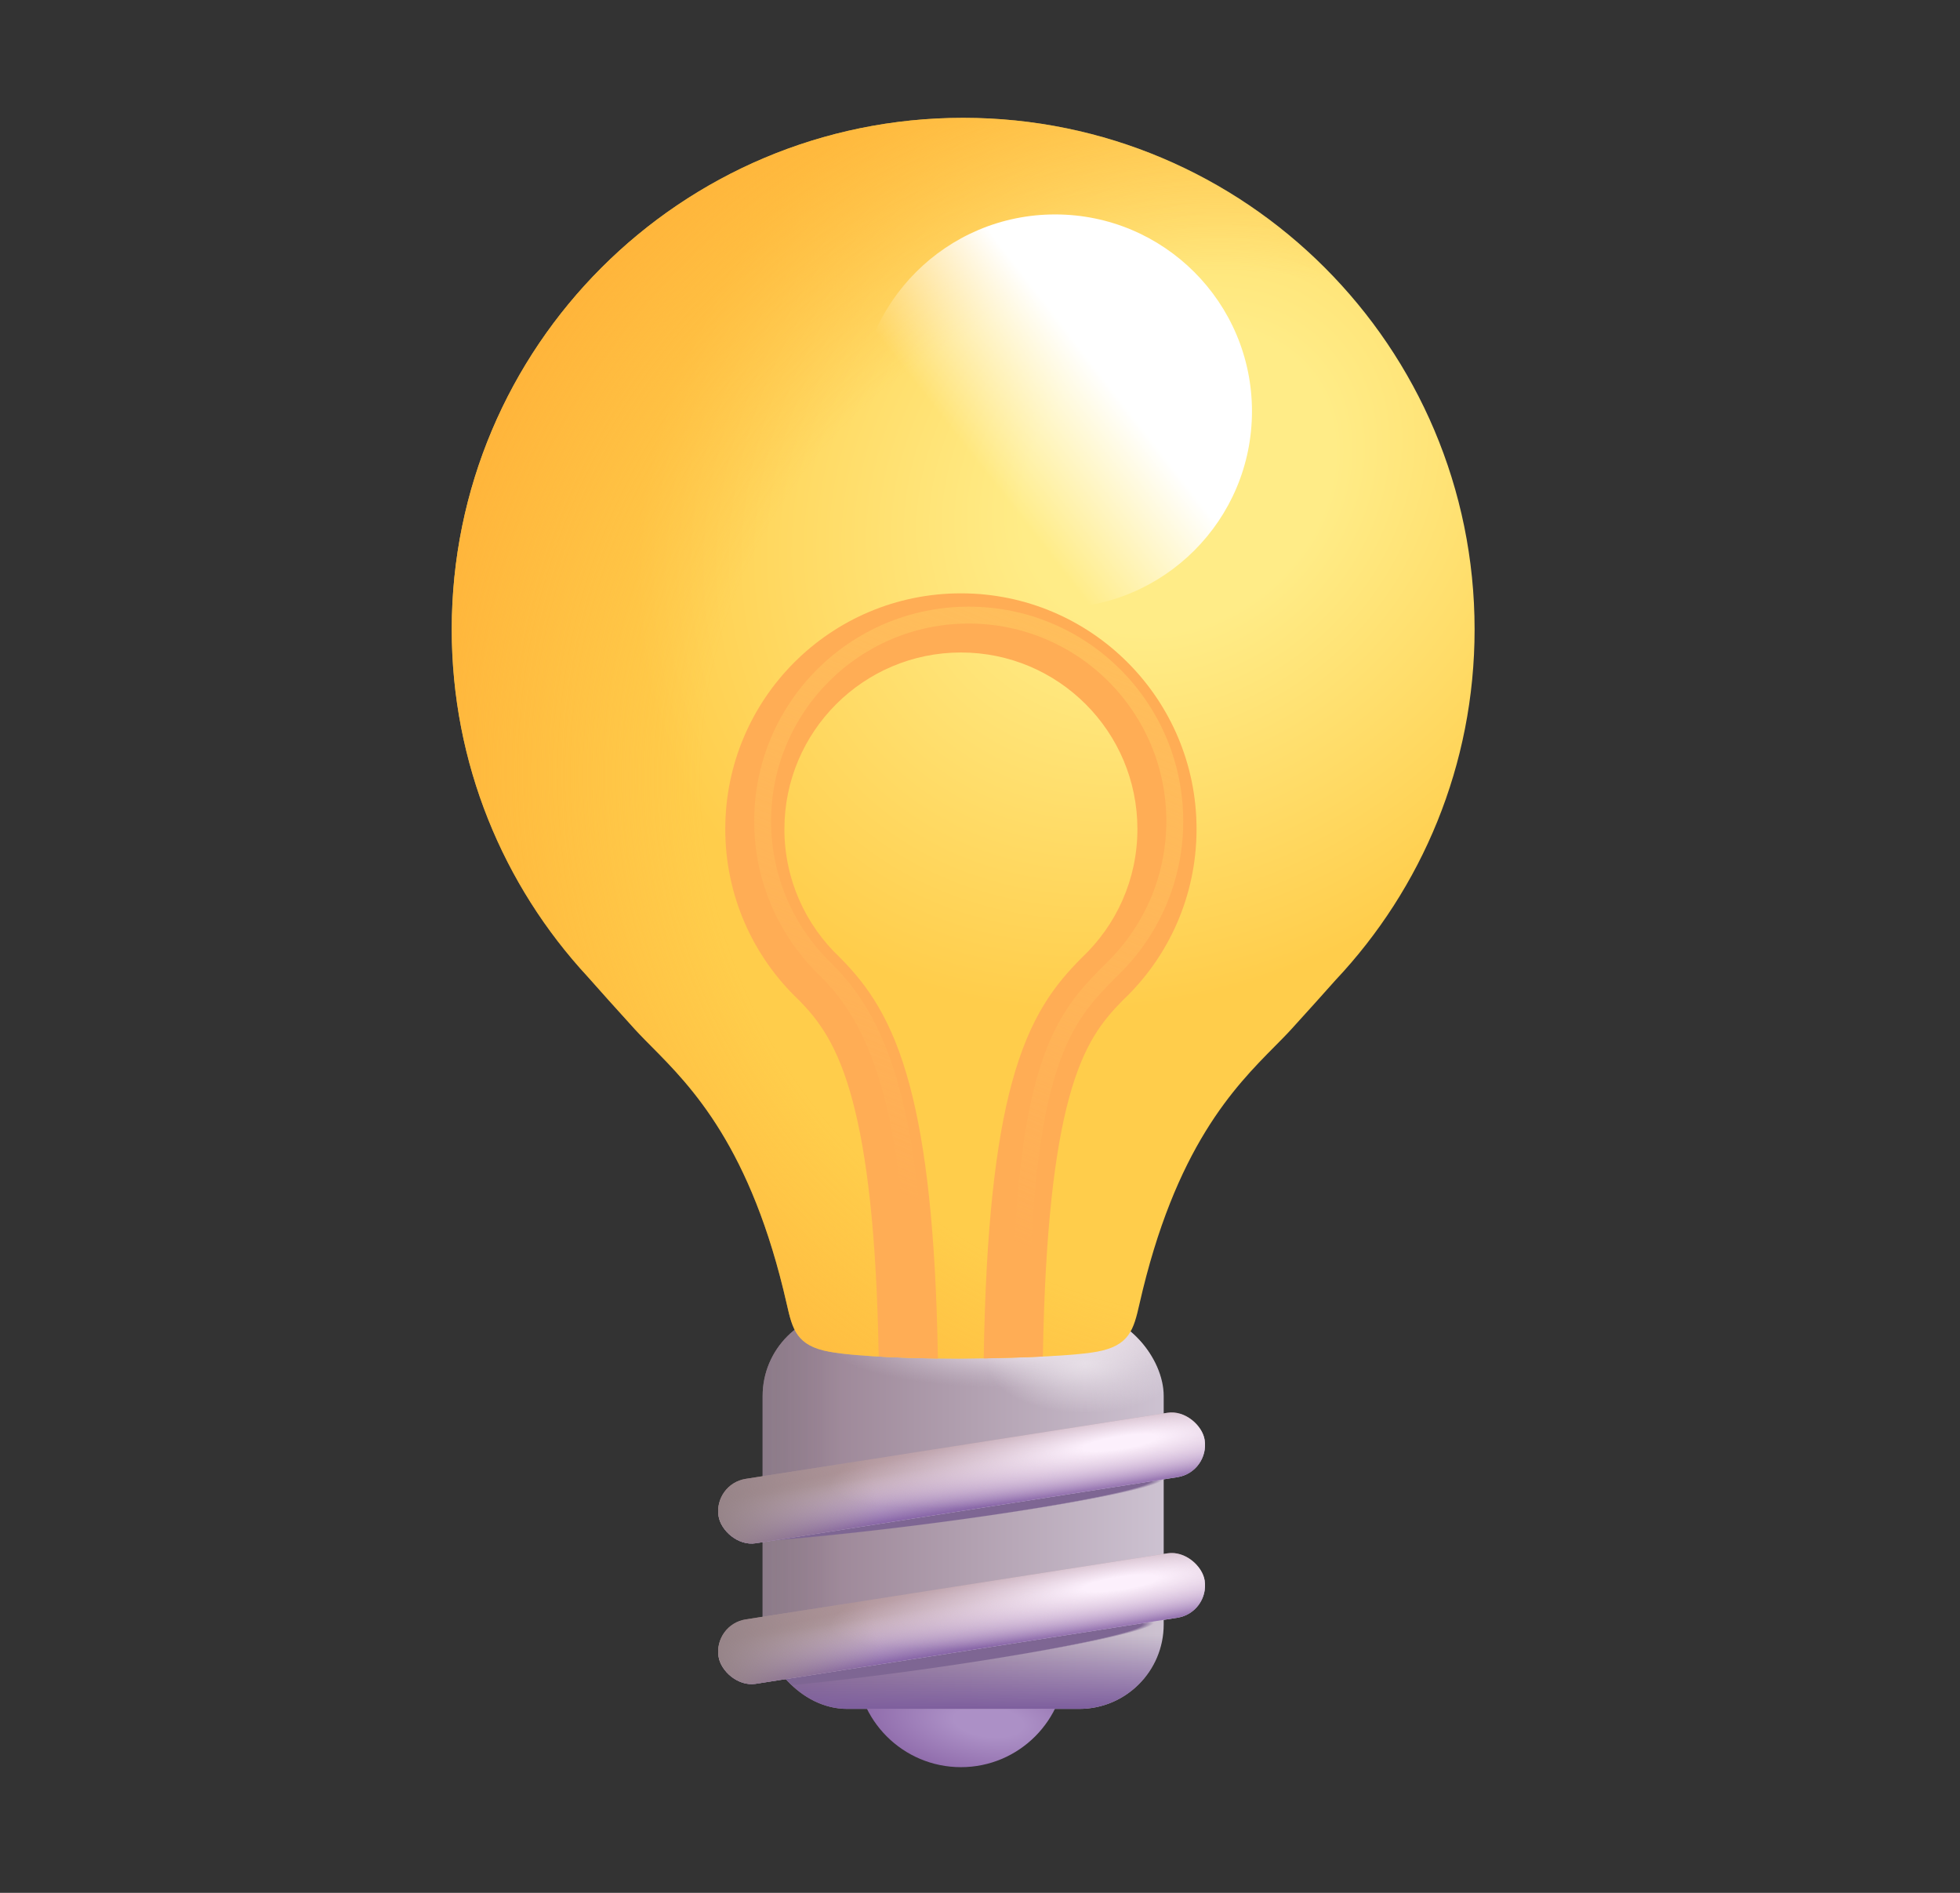<svg width="29" height="28" viewBox="0 0 29 28" fill="none" xmlns="http://www.w3.org/2000/svg">
<rect x="0" y="0" width="29" height="28" fill="#333333" stroke="none"/>
<circle cx="14.218" cy="24.589" r="1.552" fill="url(#paint0_radial_13419_45220)"/>
<rect x="11.284" y="19.4" width="5.934" height="5.879" rx="1.25" fill="url(#paint1_linear_13419_45220)"/>
<rect x="11.284" y="19.4" width="5.934" height="5.879" rx="1.25" fill="url(#paint2_linear_13419_45220)"/>
<rect x="11.284" y="19.4" width="5.934" height="5.879" rx="1.25" fill="url(#paint3_radial_13419_45220)"/>
<rect x="11.284" y="19.4" width="5.934" height="5.879" rx="1.25" fill="url(#paint4_linear_13419_45220)"/>
<rect x="11.284" y="19.4" width="5.934" height="5.879" rx="1.25" fill="url(#paint5_radial_13419_45220)"/>
<rect x="11.284" y="19.4" width="5.934" height="5.879" rx="1.25" fill="url(#paint6_radial_13419_45220)"/>
<rect x="11.284" y="19.4" width="5.934" height="5.879" rx="1.25" fill="url(#paint7_radial_13419_45220)"/>
<path d="M14.129 20.097C14.146 20.097 14.162 20.098 14.177 20.098C14.663 20.095 15.781 20.076 16.23 19.995C16.711 19.907 16.773 19.668 16.859 19.291C17.386 16.969 18.27 16.076 18.861 15.479C18.952 15.387 19.037 15.302 19.111 15.22C19.368 14.938 19.59 14.69 19.76 14.499C21.036 13.144 21.818 11.319 21.818 9.311C21.818 5.131 18.43 1.743 14.251 1.743C10.072 1.743 6.684 5.131 6.684 9.311C6.684 11.294 7.447 13.1 8.696 14.449C8.87 14.646 9.109 14.913 9.388 15.22C9.437 15.273 9.489 15.328 9.545 15.385C9.575 15.416 9.606 15.447 9.638 15.479C10.23 16.076 11.114 16.969 11.641 19.291C11.726 19.668 11.788 19.907 12.27 19.995C12.717 20.076 13.623 20.095 14.081 20.097C14.096 20.097 14.112 20.097 14.129 20.097Z" fill="url(#paint8_radial_13419_45220)"/>
<path d="M14.129 20.097C14.146 20.097 14.162 20.098 14.177 20.098C14.663 20.095 15.781 20.076 16.23 19.995C16.711 19.907 16.773 19.668 16.859 19.291C17.386 16.969 18.27 16.076 18.861 15.479C18.952 15.387 19.037 15.302 19.111 15.22C19.368 14.938 19.59 14.69 19.76 14.499C21.036 13.144 21.818 11.319 21.818 9.311C21.818 5.131 18.43 1.743 14.251 1.743C10.072 1.743 6.684 5.131 6.684 9.311C6.684 11.294 7.447 13.1 8.696 14.449C8.87 14.646 9.109 14.913 9.388 15.22C9.437 15.273 9.489 15.328 9.545 15.385C9.575 15.416 9.606 15.447 9.638 15.479C10.23 16.076 11.114 16.969 11.641 19.291C11.726 19.668 11.788 19.907 12.27 19.995C12.717 20.076 13.623 20.095 14.081 20.097C14.096 20.097 14.112 20.097 14.129 20.097Z" fill="url(#paint9_radial_13419_45220)"/>
<circle cx="15.612" cy="6.084" r="2.912" fill="url(#paint10_linear_13419_45220)"/>
<path d="M13.877 20.096C13.846 18.195 13.695 16.943 13.464 16.072C13.199 15.068 12.827 14.568 12.434 14.171L12.429 14.166L12.424 14.161C11.92 13.684 11.606 13.011 11.606 12.264C11.606 10.822 12.776 9.652 14.218 9.652C15.66 9.652 16.829 10.822 16.829 12.264C16.829 13.011 16.516 13.684 16.012 14.161L16.007 14.166L16.002 14.171C15.616 14.56 15.239 15.028 14.97 16.024C14.737 16.885 14.585 18.141 14.555 20.094C14.819 20.089 15.134 20.081 15.43 20.067C15.462 18.17 15.611 17.008 15.815 16.252C16.036 15.433 16.32 15.093 16.619 14.791C17.287 14.157 17.704 13.259 17.704 12.264C17.704 10.338 16.143 8.777 14.218 8.777C12.292 8.777 10.731 10.338 10.731 12.264C10.731 13.259 11.149 14.157 11.817 14.791C12.108 15.086 12.396 15.454 12.618 16.296C12.822 17.065 12.97 18.225 13.001 20.067C13.305 20.084 13.624 20.092 13.877 20.096Z" fill="#FFAD55"/>
<path d="M15.102 19.896C15.102 15.721 15.742 15.056 16.428 14.363C17.015 13.807 17.382 13.02 17.382 12.148C17.382 10.464 16.017 9.099 14.333 9.099C12.649 9.099 11.284 10.464 11.284 12.148C11.284 13.02 11.651 13.807 12.238 14.363C12.924 15.056 13.56 16.254 13.56 19.896" stroke="url(#paint11_linear_13419_45220)" stroke-width="0.25"/>
<rect x="10.557" y="24.03" width="7.28" height="0.964" rx="0.482" transform="rotate(-8.905 10.557 24.03)" fill="url(#paint12_linear_13419_45220)"/>
<rect x="10.557" y="24.03" width="7.28" height="0.964" rx="0.482" transform="rotate(-8.905 10.557 24.03)" fill="url(#paint13_linear_13419_45220)"/>
<rect x="10.557" y="24.03" width="7.28" height="0.964" rx="0.482" transform="rotate(-8.905 10.557 24.03)" fill="url(#paint14_linear_13419_45220)"/>
<rect x="10.557" y="24.03" width="7.28" height="0.964" rx="0.482" transform="rotate(-8.905 10.557 24.03)" fill="url(#paint15_radial_13419_45220)"/>
<rect x="10.557" y="21.951" width="7.28" height="0.964" rx="0.482" transform="rotate(-8.905 10.557 21.951)" fill="url(#paint16_linear_13419_45220)"/>
<rect x="10.557" y="21.951" width="7.28" height="0.964" rx="0.482" transform="rotate(-8.905 10.557 21.951)" fill="url(#paint17_linear_13419_45220)"/>
<rect x="10.557" y="21.951" width="7.28" height="0.964" rx="0.482" transform="rotate(-8.905 10.557 21.951)" fill="url(#paint18_linear_13419_45220)"/>
<rect x="10.557" y="21.951" width="7.28" height="0.964" rx="0.482" transform="rotate(-8.905 10.557 21.951)" fill="url(#paint19_radial_13419_45220)"/>
<defs>
<radialGradient id="paint0_radial_13419_45220" cx="0" cy="0" r="1" gradientUnits="userSpaceOnUse" gradientTransform="translate(14.628 25.471) rotate(96.654) scale(0.826 1.913)">
<stop offset="0.268" stop-color="#AC90C6"/>
<stop offset="1" stop-color="#8E6AAA"/>
</radialGradient>
<linearGradient id="paint1_linear_13419_45220" x1="17.218" y1="22.576" x2="11.284" y2="22.576" gradientUnits="userSpaceOnUse">
<stop stop-color="#CDC2D1"/>
<stop offset="1" stop-color="#947C8D"/>
</linearGradient>
<linearGradient id="paint2_linear_13419_45220" x1="10.991" y1="23.023" x2="12.44" y2="23.023" gradientUnits="userSpaceOnUse">
<stop stop-color="#8A7B88"/>
<stop offset="1" stop-color="#8A7B88" stop-opacity="0"/>
</linearGradient>
<radialGradient id="paint3_radial_13419_45220" cx="0" cy="0" r="1" gradientUnits="userSpaceOnUse" gradientTransform="translate(15.475 19.81) rotate(88.636) scale(0.722 3.213)">
<stop offset="0.229" stop-color="#EDE2EB"/>
<stop offset="1" stop-color="#C8BCCB" stop-opacity="0"/>
</radialGradient>
<linearGradient id="paint4_linear_13419_45220" x1="15.612" y1="25.279" x2="15.612" y2="24.172" gradientUnits="userSpaceOnUse">
<stop stop-color="#7E5F9E"/>
<stop offset="1" stop-color="#7E5F9E" stop-opacity="0"/>
</linearGradient>
<radialGradient id="paint5_radial_13419_45220" cx="0" cy="0" r="1" gradientUnits="userSpaceOnUse" gradientTransform="translate(16.058 20.161) rotate(90) scale(0.741 1.451)">
<stop stop-color="#E7DFE7"/>
<stop offset="1" stop-color="#E7DFE7" stop-opacity="0"/>
</radialGradient>
<radialGradient id="paint6_radial_13419_45220" cx="0" cy="0" r="1" gradientUnits="userSpaceOnUse" gradientTransform="translate(13.532 22.34) rotate(-7.178) scale(3.715 0.231)">
<stop offset="0.947" stop-color="#7E6693"/>
<stop offset="1" stop-color="#7E6693" stop-opacity="0"/>
</radialGradient>
<radialGradient id="paint7_radial_13419_45220" cx="0" cy="0" r="1" gradientUnits="userSpaceOnUse" gradientTransform="translate(13.607 24.487) rotate(-7.953) scale(3.503 0.218)">
<stop offset="0.947" stop-color="#7E6693"/>
<stop offset="1" stop-color="#7E6693" stop-opacity="0"/>
</radialGradient>
<radialGradient id="paint8_radial_13419_45220" cx="0" cy="0" r="1" gradientUnits="userSpaceOnUse" gradientTransform="translate(17.444 7.109) rotate(138.066) scale(8.674 7.153)">
<stop offset="0.286" stop-color="#FFEC87"/>
<stop offset="1" stop-color="#FFCD4B"/>
</radialGradient>
<radialGradient id="paint9_radial_13419_45220" cx="0" cy="0" r="1" gradientUnits="userSpaceOnUse" gradientTransform="translate(18.265 11.758) rotate(-147.604) scale(12.759 12.273)">
<stop offset="0.622" stop-color="#FFB239" stop-opacity="0"/>
<stop offset="1" stop-color="#FFB239"/>
</radialGradient>
<linearGradient id="paint10_linear_13419_45220" x1="14.594" y1="7.024" x2="17.588" y2="4.691" gradientUnits="userSpaceOnUse">
<stop stop-color="white" stop-opacity="0"/>
<stop offset="0.594" stop-color="white"/>
</linearGradient>
<linearGradient id="paint11_linear_13419_45220" x1="17.588" y1="9.622" x2="14.083" y2="17.972" gradientUnits="userSpaceOnUse">
<stop stop-color="#FFBF5C"/>
<stop offset="1" stop-color="#FFBF5C" stop-opacity="0"/>
</linearGradient>
<linearGradient id="paint12_linear_13419_45220" x1="14.109" y1="24.038" x2="14.177" y2="25.101" gradientUnits="userSpaceOnUse">
<stop stop-color="#B1969A"/>
<stop offset="1" stop-color="#DAD2E2"/>
</linearGradient>
<linearGradient id="paint13_linear_13419_45220" x1="14.958" y1="24.974" x2="14.956" y2="24.282" gradientUnits="userSpaceOnUse">
<stop stop-color="#8A68A9"/>
<stop offset="1" stop-color="#DEC2E3" stop-opacity="0"/>
</linearGradient>
<linearGradient id="paint14_linear_13419_45220" x1="10.471" y1="24.576" x2="12.91" y2="24.446" gradientUnits="userSpaceOnUse">
<stop stop-color="#958387"/>
<stop offset="1" stop-color="#958387" stop-opacity="0"/>
</linearGradient>
<radialGradient id="paint15_radial_13419_45220" cx="0" cy="0" r="1" gradientUnits="userSpaceOnUse" gradientTransform="translate(16.591 24.359) rotate(90.321) scale(0.733 4.337)">
<stop offset="0.127" stop-color="#FCF0FC"/>
<stop offset="1" stop-color="#E5C9E3" stop-opacity="0"/>
</radialGradient>
<linearGradient id="paint16_linear_13419_45220" x1="14.109" y1="21.959" x2="14.177" y2="23.021" gradientUnits="userSpaceOnUse">
<stop stop-color="#B1969A"/>
<stop offset="1" stop-color="#DAD2E2"/>
</linearGradient>
<linearGradient id="paint17_linear_13419_45220" x1="14.958" y1="22.895" x2="14.956" y2="22.202" gradientUnits="userSpaceOnUse">
<stop stop-color="#8A68A9"/>
<stop offset="1" stop-color="#DEC2E3" stop-opacity="0"/>
</linearGradient>
<linearGradient id="paint18_linear_13419_45220" x1="10.471" y1="22.496" x2="12.91" y2="22.366" gradientUnits="userSpaceOnUse">
<stop stop-color="#958387"/>
<stop offset="1" stop-color="#958387" stop-opacity="0"/>
</linearGradient>
<radialGradient id="paint19_radial_13419_45220" cx="0" cy="0" r="1" gradientUnits="userSpaceOnUse" gradientTransform="translate(16.591 22.28) rotate(90.321) scale(0.733 4.337)">
<stop offset="0.127" stop-color="#FCF0FC"/>
<stop offset="1" stop-color="#E5C9E3" stop-opacity="0"/>
</radialGradient>
</defs>
</svg>
